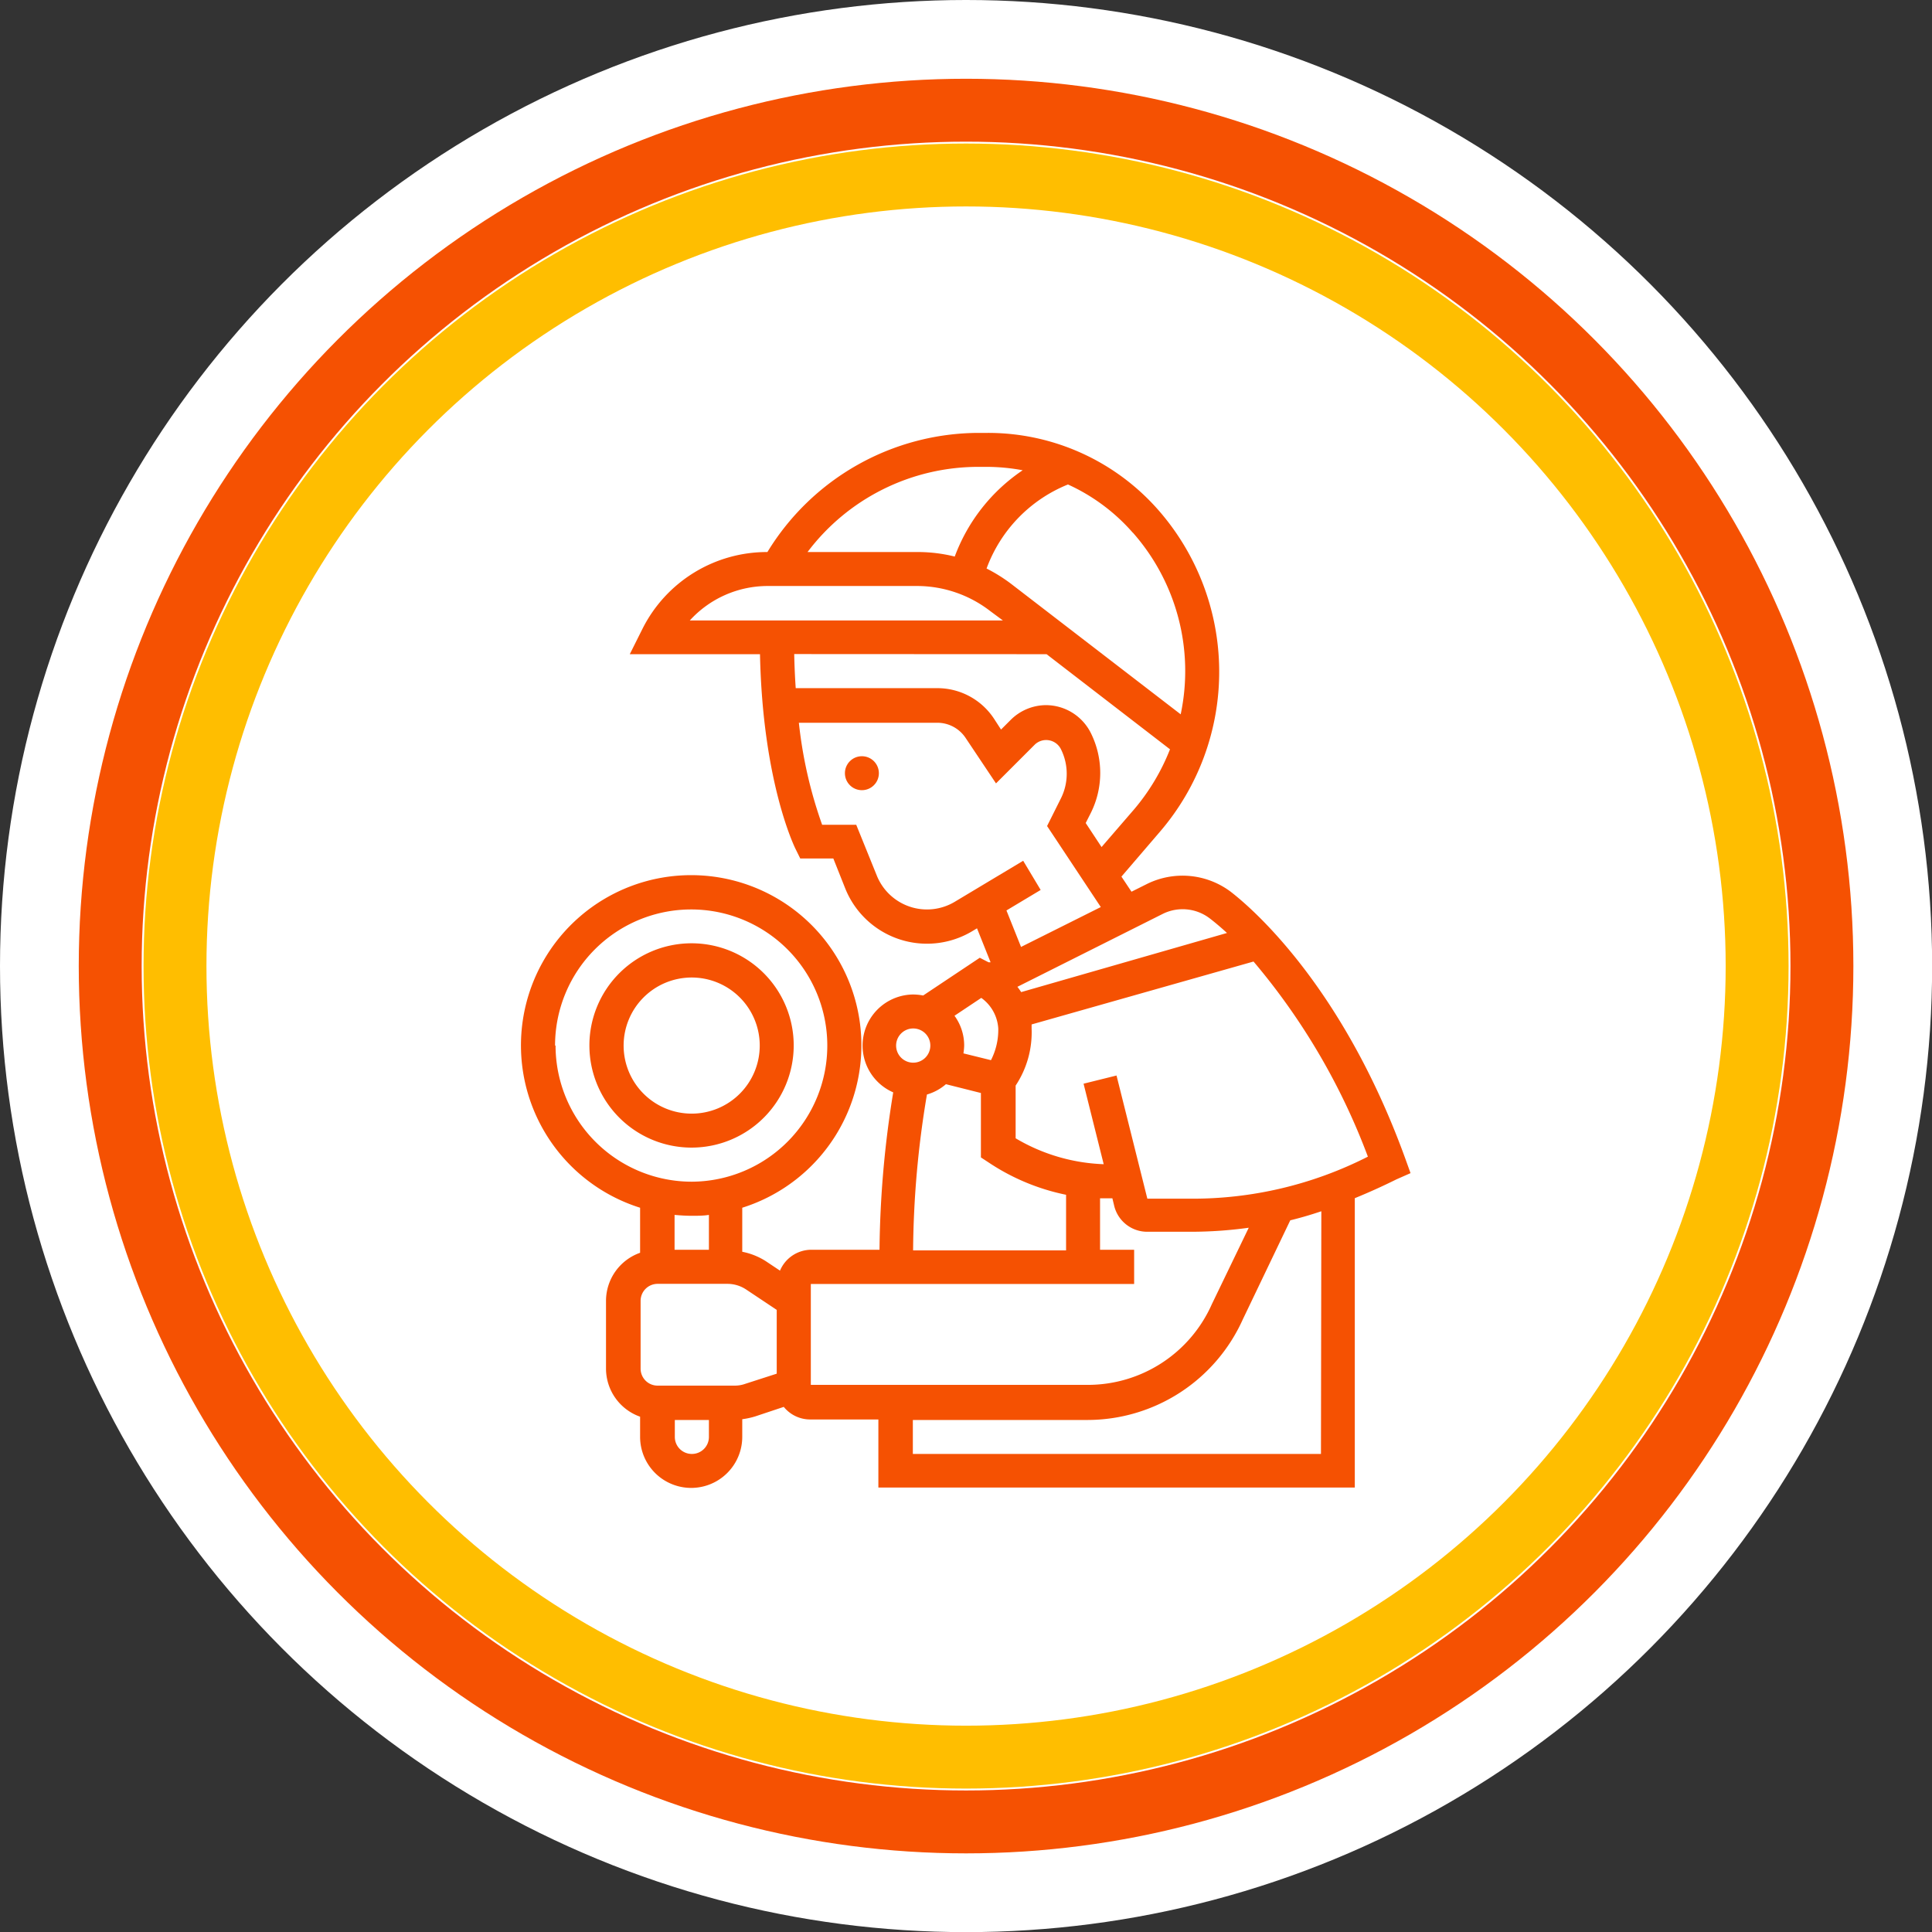 <svg id="CONTENT" xmlns="http://www.w3.org/2000/svg" viewBox="0 0 153.57 153.57"><rect x="0" y="0" width="153.57" height="153.57" fill="#333333" stroke="none"/><circle cx="76.79" cy="76.79" r="76.79" style="fill:#fff"/><circle cx="76.79" cy="76.79" r="68.03" style="fill:none;stroke:#f55102;stroke-miterlimit:10;stroke-width:5px"/><circle cx="76.79" cy="76.79" r="62.88" style="fill:none;stroke:#ffbe00;stroke-miterlimit:10;stroke-width:5px"/><circle cx="68.51" cy="61.46" r="1.35" style="fill:#f55102"/><path d="M112.12,93.25l-.41-1.14c-5.07-14-12.47-20.14-13.9-21.24a6.38,6.38,0,0,0-6.59-.63l-1.28.64-.8-1.2,3.08-3.59a19.51,19.51,0,0,0-.13-25.53,18,18,0,0,0-13.56-6.15h-.75A19.72,19.72,0,0,0,61,43.88,11.07,11.07,0,0,0,51.06,50l-1,2H60.41c.21,10.11,2.72,15.27,2.83,15.49l.37.75h2.63l.93,2.34A7,7,0,0,0,77.31,74l.35-.21,1.08,2.7-.09,0-.07,0-.7-.36-4.5,3a4.38,4.38,0,0,0-.82-.08A4.06,4.06,0,0,0,71,86.83a81.61,81.61,0,0,0-1.09,12.51H64.45A2.71,2.71,0,0,0,62,101l-1.14-.76A5.4,5.4,0,0,0,59,99.5V96a13.53,13.53,0,1,0-8.12,0v3.58a4.06,4.06,0,0,0-2.71,3.81v5.41a4.06,4.06,0,0,0,2.71,3.81v1.6a4.06,4.06,0,0,0,8.12,0v-1.4a6.35,6.35,0,0,0,1.05-.23l2.25-.75a2.7,2.7,0,0,0,2.11,1h5.41v5.41h37.87v-23c1.08-.44,2.17-.93,3.32-1.5Zm-68-10.14A10.82,10.82,0,1,1,55,93.93,10.83,10.83,0,0,1,44.16,83.11ZM55,96.64c.45,0,.91,0,1.35-.07v2.77H53.62V96.57C54.07,96.61,54.52,96.64,55,96.64Zm0,18.93a1.35,1.35,0,0,1-1.36-1.35v-1.35h2.71v1.35A1.35,1.35,0,0,1,55,115.57ZM59.23,110a2.45,2.45,0,0,1-.85.14H52.27a1.35,1.35,0,0,1-1.35-1.35V103.4a1.35,1.35,0,0,1,1.35-1.35h5.54a2.69,2.69,0,0,1,1.5.45l2.43,1.62v5.07Zm33.2-37.36a3.55,3.55,0,0,1,3.73.36c.43.33.89.72,1.37,1.16L81.17,78.86a4.5,4.5,0,0,0-.3-.42ZM90.05,42.34a16.62,16.62,0,0,1,3.8,14.44L80.36,46.4a12.87,12.87,0,0,0-1.94-1.21,11.45,11.45,0,0,1,6.47-6.68h0a15.19,15.19,0,0,1,5.15,3.83ZM77.78,37.11h.75a15.84,15.84,0,0,1,2.76.27,14.24,14.24,0,0,0-5.4,6.86,12.16,12.16,0,0,0-3-.36h-8.7A17,17,0,0,1,77.78,37.11ZM61,46.58H72.94a9.52,9.52,0,0,1,5.78,2l1,.74H54.83A8.37,8.37,0,0,1,61,46.58ZM83.19,52,93,59.56a16.92,16.92,0,0,1-2.85,4.77l-2.59,3L86.3,65.42l.4-.79a7.12,7.12,0,0,0,0-6.38,4,4,0,0,0-3.55-2.2,4,4,0,0,0-2.81,1.17l-.77.77L79,57.11a5.39,5.39,0,0,0-4.5-2.41H63.25c-.06-.86-.1-1.76-.12-2.71ZM80,72.37l2.72-1.63-1.39-2.32-5.42,3.25a4.3,4.3,0,0,1-6.23-2.11l-1.62-4H65.35a35.27,35.27,0,0,1-1.85-8.11h11a2.7,2.7,0,0,1,2.25,1.2l2.42,3.62,3.1-3.1a1.31,1.31,0,0,1,2.06.38,4.38,4.38,0,0,1,0,3.91l-1.1,2.2L87.5,72.1l-6.34,3.17Zm-2,6.95a3.24,3.24,0,0,1,1.35,2.43,5.28,5.28,0,0,1-.58,2.52l-2.19-.54a4.34,4.34,0,0,0,.06-.62,4,4,0,0,0-.77-2.37Zm-5.42,2.43a1.36,1.36,0,1,1-1.35,1.36A1.36,1.36,0,0,1,72.56,81.75ZM73.68,87a4,4,0,0,0,1.51-.82l2.78.7V92l.61.4a17.29,17.29,0,0,0,6.16,2.57v4.42H72.58A77.13,77.13,0,0,1,73.68,87Zm-9.23,15.06h25.7V99.34H87.44V95.25l.82,0h.16l.16.66a2.7,2.7,0,0,0,2.63,2H94.6a33.65,33.65,0,0,0,4.66-.32l-2.93,6.07a10.78,10.78,0,0,1-9.88,6.42h-22ZM105,115.57H72.56v-2.7H86.45a13.55,13.55,0,0,0,12.34-8L102.56,97c.82-.2,1.64-.44,2.47-.72ZM94.6,95.28H91.2l-2.45-9.79-2.62.65,1.6,6.4a14.73,14.73,0,0,1-7-2.06V86.29A7.65,7.65,0,0,0,82,81.75c0-.11,0-.21,0-.32l17.64-5a52.43,52.43,0,0,1,9.09,15.51A30.72,30.72,0,0,1,94.6,95.28Z" style="fill:#f55102"/><path d="M63.09,83.11A8.12,8.12,0,1,0,55,91.22,8.12,8.12,0,0,0,63.09,83.11Zm-13.52,0A5.41,5.41,0,1,1,55,88.52,5.41,5.41,0,0,1,49.57,83.11Z" style="fill:#f55102"/></svg>